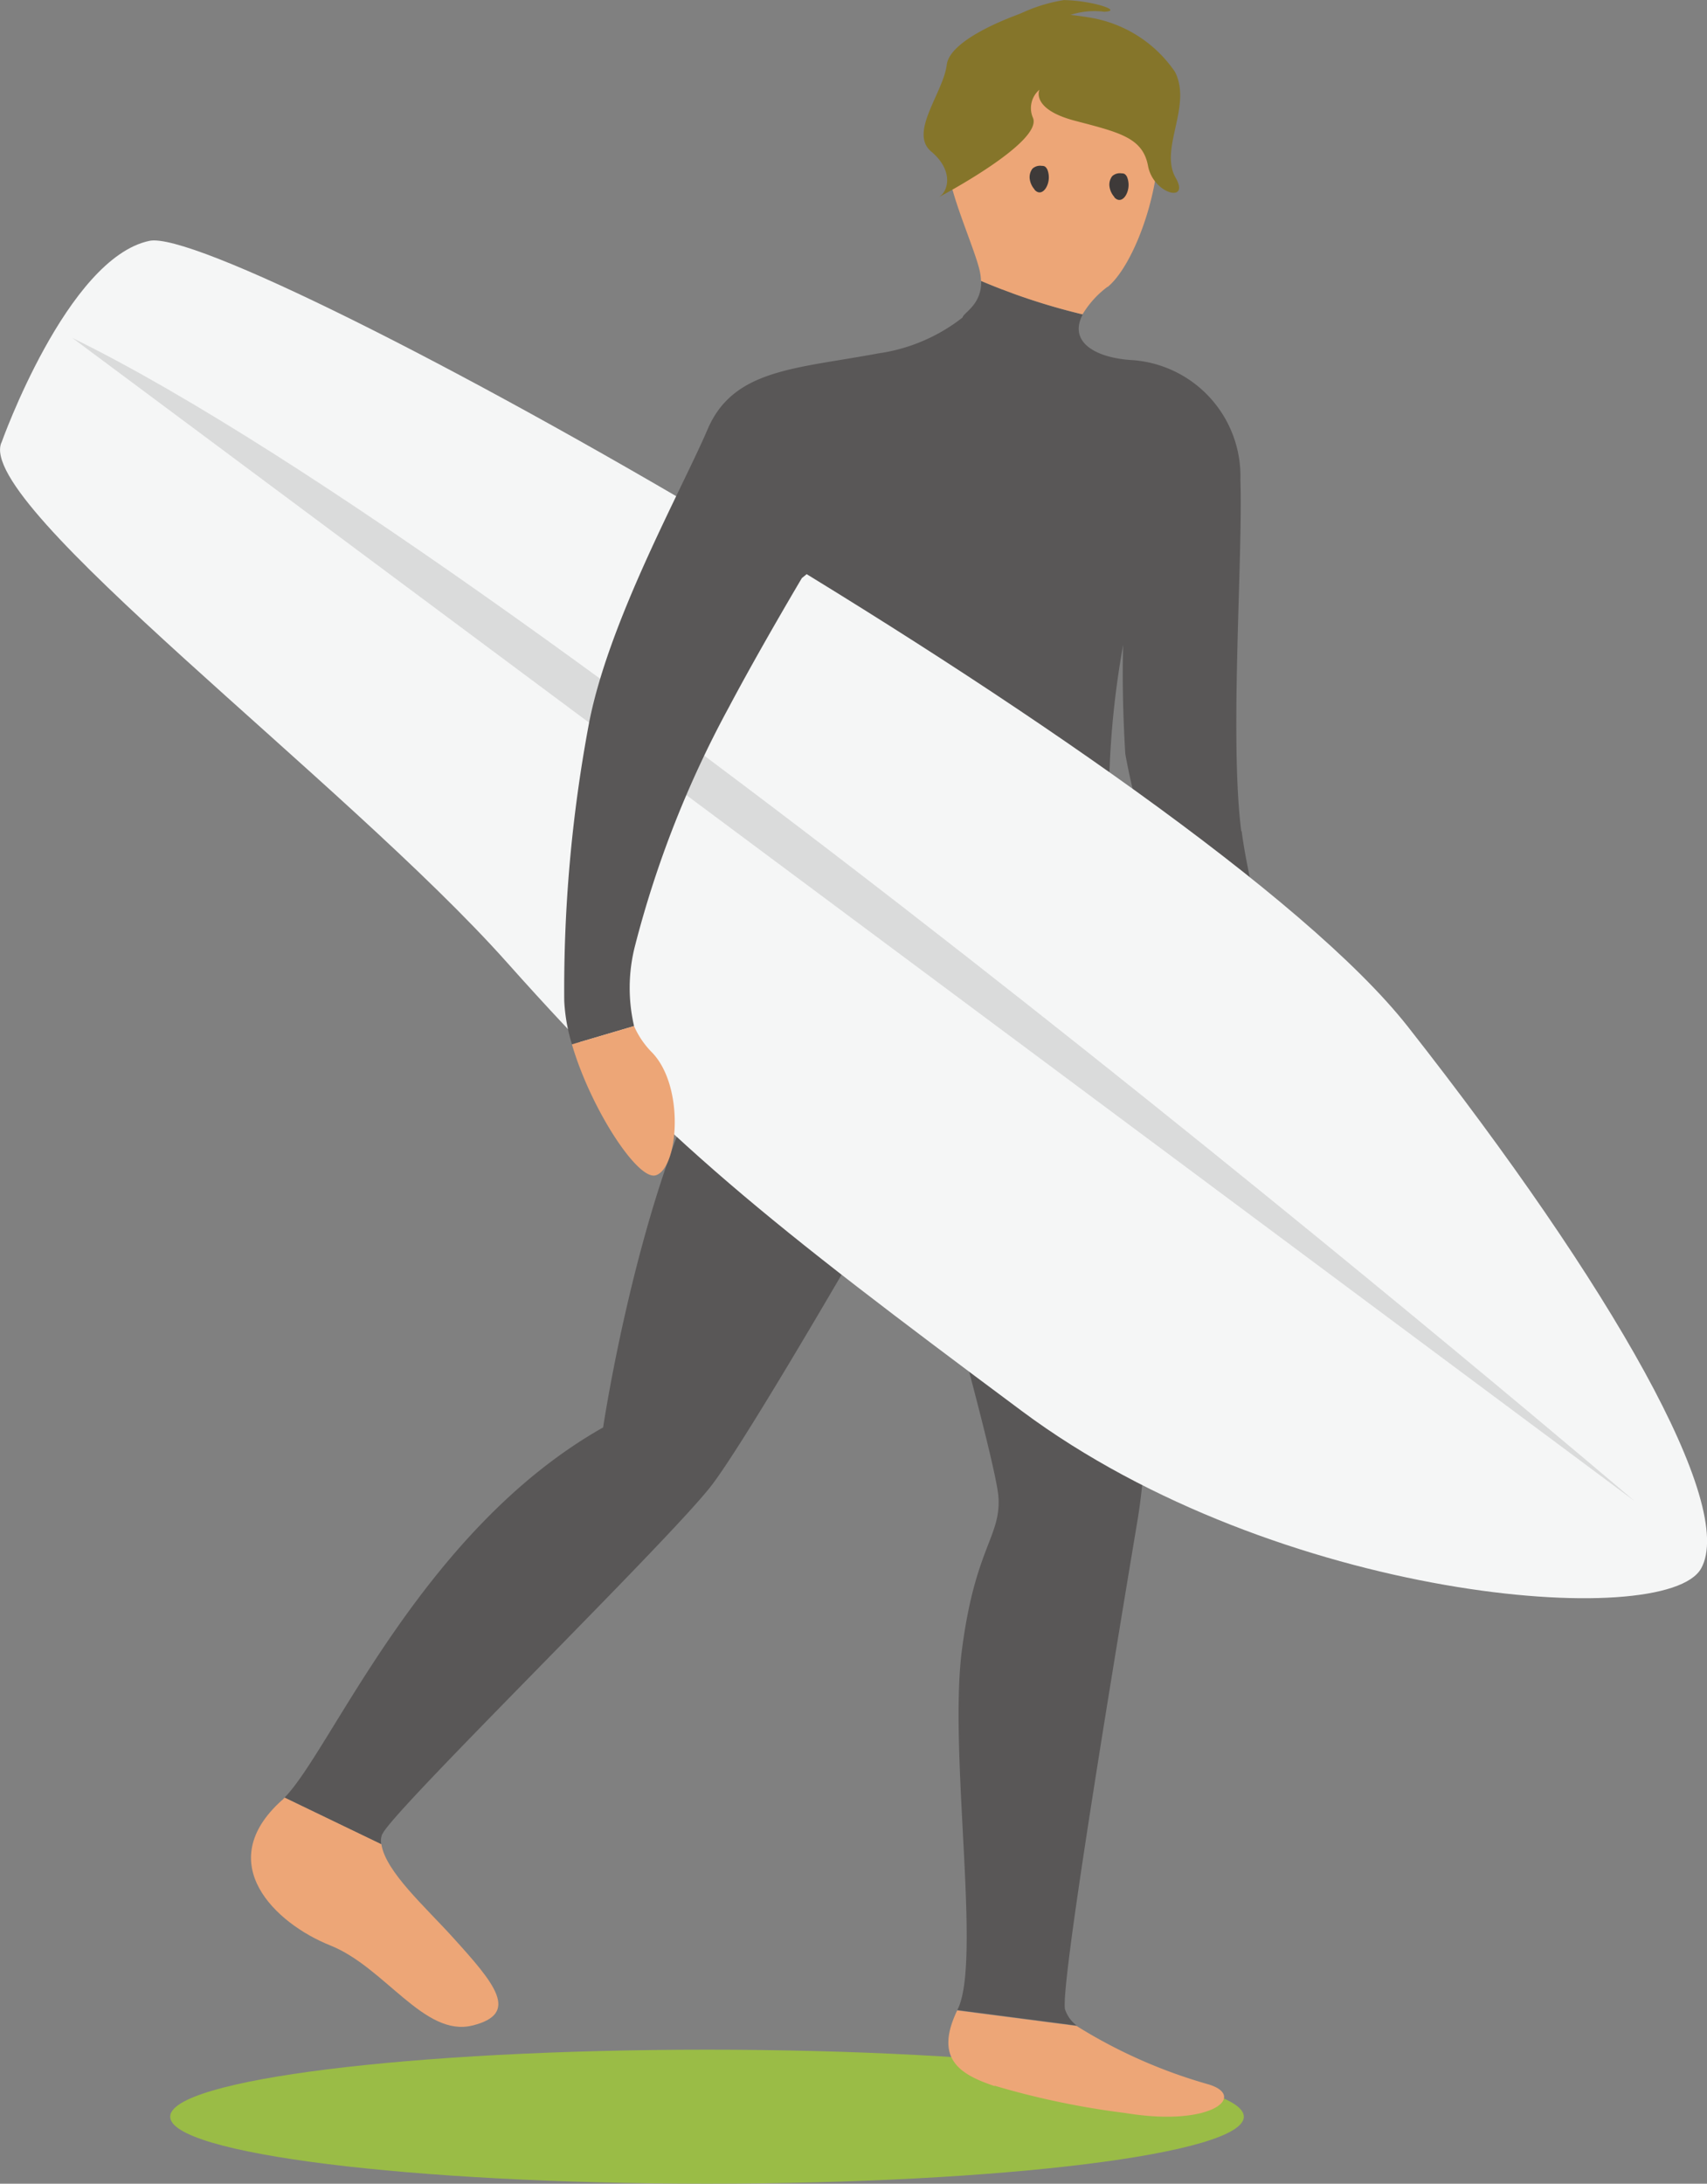 <svg xmlns="http://www.w3.org/2000/svg" width="35.296" height="45.145" viewBox="0 0 35.296 45.145">
  <rect x="0" y="0" width="35.296" height="45.145" fill="#808080" stroke="none"/>
  <g id="surfer" transform="translate(8998.098 5405.834)">
    <path id="パス_25784" data-name="パス 25784" d="M1316.616,838.137c0,.765-4.972,1.385-11.1,1.385s-11.1-.62-11.1-1.385,4.972-1.385,11.1-1.385,11.1.62,11.1,1.385" transform="translate(-10288.995 -6200.212)" fill="#9abc46"/>
    <path id="パス_25785" data-name="パス 25785" d="M1299.687,824.521c.226-.5,6.009-6.145,6.822-7.228s3.433-5.647,3.433-5.647-2.468-4.9-3.374-3.284c-1.585,2.822-2.319,7.756-2.319,7.756-3.768,2.128-5.623,6.678-6.588,7.653l2,.964a.374.374,0,0,1,.022-.213" transform="translate(-10289.876 -6192.442)" fill="#595757"/>
    <path id="パス_25786" data-name="パス 25786" d="M1297.349,829.663c-1.448,1.3-.133,2.548,1,3s1.943,1.9,2.937,1.657.468-.864-.4-1.821c-.57-.631-1.393-1.362-1.479-1.927l-2-.964c-.019.019-.037.039-.055.055" transform="translate(-10289.619 -6198.279)" fill="#eda677"/>
    <path id="パス_25787" data-name="パス 25787" d="M1322.218,797.994c-.246-1.913.036-5.65-.018-7.262a2.406,2.406,0,0,0-2.218-2.473c-.78-.042-1.345-.375-1.042-.945a13.389,13.389,0,0,1-2.1-.692c.013.5-.383.664-.383.756l-1.148,17.144s1.833,6.419,1.888,7.239-.484,1.044-.757,3.177.408,6.4-.083,7.408l-.009.021,2.468.321a.68.68,0,0,1-.244-.342c-.083-.492.839-6.139,1.5-10.1s-.41-13-.581-14.226a18.339,18.339,0,0,1,.285-3.876s-.038.915.044,2.255a13.308,13.308,0,0,0,1.646,4.409,1.748,1.748,0,0,1,.26.918l1.371.9c-.068-1.268-.705-3.341-.871-4.63" transform="translate(-10294.65 -6186.647)" fill="#595757"/>
    <path id="パス_25788" data-name="パス 25788" d="M1324.564,809.25a3.612,3.612,0,0,0,.222-1.643l-.865-.281c-.028.472-.36.788-.451,1.624-.136,1.257.465,1.722,1.093.3" transform="translate(-10296.854 -6192.25)" fill="#eecdb6"/>
    <path id="パス_25789" data-name="パス 25789" d="M1310.962,792.006s.235,3.836.875,4.845,5.467,2.967,5.467,2.967l-.823-8.468-.182-4.742Z" transform="translate(-10293.475 -6186.644)" fill="#595757"/>
    <path id="パス_25790" data-name="パス 25790" d="M1289.624,789.657s1.355-3.818,3.061-4.176,21.79,10.861,26.022,16.247,6.791,9.9,6.062,11.2-8.756.683-14.045-3.255-7.325-5.546-10.649-9.277-11-9.451-10.451-10.744" transform="translate(-10287.693 -6186.336)" fill="#f5f6f6"/>
    <path id="パス_25791" data-name="パス 25791" d="M1319.783,784.907c.826-.668,1.868-4.172.063-4.937s-3.571,1.705-3.3,2.813c.139.562.487,1.363.585,1.757a1.123,1.123,0,0,1,.034.241,13.231,13.231,0,0,0,2.1.692,1.968,1.968,0,0,1,.514-.568" transform="translate(-10294.979 -6184.808)" fill="#eda677"/>
    <path id="パス_25792" data-name="パス 25792" d="M1317.438,837.193a16.755,16.755,0,0,0,2.7.564c1.818.3,2.536-.367,1.693-.6a10.583,10.583,0,0,1-2.7-1.2l-2.468-.321c-.474.994.042,1.32.775,1.565" transform="translate(-10294.969 -6199.908)" fill="#eda677"/>
    <path id="パス_25793" data-name="パス 25793" d="M1317.7,786.834l.028-.042-.028.042" transform="translate(-10295.298 -6186.693)" fill="#3e3a39"/>
    <path id="パス_25794" data-name="パス 25794" d="M1317.835,779.018s-1.508.5-1.579,1.077-.786,1.4-.323,1.791c.478.4.352.835.159.945,0,0,2.154-1.133,1.947-1.64a.5.5,0,0,1,.133-.581s-.185.4.737.642,1.4.349,1.509.933.876.775.572.247c-.346-.6.346-1.481-.014-2.19a2.65,2.65,0,0,0-1.808-1.131,7.339,7.339,0,0,0-1.332-.092" transform="translate(-10294.778 -6184.589)" fill="#85752a"/>
    <path id="パス_25795" data-name="パス 25795" d="M1317.9,779.2a3.334,3.334,0,0,1,1.35-.54c.553.005,1.255.223.837.241a1.577,1.577,0,0,0-.891.144" transform="translate(-10295.352 -6184.492)" fill="#85752a"/>
    <path id="パス_25796" data-name="パス 25796" d="M1318.888,783.849a.41.41,0,0,1-.1-.206.291.291,0,0,1,.054-.226.235.235,0,0,1,.194-.058.127.127,0,0,1,.063.013.16.16,0,0,1,.058.082.44.44,0,0,1,0,.285c-.053.153-.172.229-.274.11" transform="translate(-10295.592 -6185.764)" fill="#3e3a39"/>
    <path id="パス_25797" data-name="パス 25797" d="M1321.149,784.061a.41.41,0,0,1-.1-.206.29.29,0,0,1,.054-.226.235.235,0,0,1,.194-.058.128.128,0,0,1,.063.013.155.155,0,0,1,.058.083.434.434,0,0,1,0,.285c-.052.153-.171.229-.274.11" transform="translate(-10296.204 -6185.821)" fill="#3e3a39"/>
    <path id="パス_25798" data-name="パス 25798" d="M1323.948,812.281s-22.662-19.325-32.3-24.044" transform="translate(-10288.249 -6187.084)" fill="#dadbdb"/>
    <path id="パス_25799" data-name="パス 25799" d="M1312.087,788.179c-1.713.321-3,.321-3.534,1.571s-2.071,4-2.464,6.14a29.751,29.751,0,0,0-.5,5.676,3.639,3.639,0,0,0,.16.9l1.284-.379a3.487,3.487,0,0,1,.02-1.662,21.56,21.56,0,0,1,1.937-4.924c.643-1.214,1.513-2.677,1.513-2.677s2.012-1.575,2.263-2.753a12.944,12.944,0,0,1,1.656-3.223,3.655,3.655,0,0,1-2.334,1.331" transform="translate(-10292.02 -6186.708)" fill="#595757"/>
    <path id="パス_25800" data-name="パス 25800" d="M1307.542,810.826c.464-.143.607-1.821-.072-2.535a1.8,1.8,0,0,1-.377-.551l-1.284.379c.384,1.317,1.359,2.821,1.732,2.706" transform="translate(-10292.081 -6192.362)" fill="#eda677"/>
  </g>
</svg>
